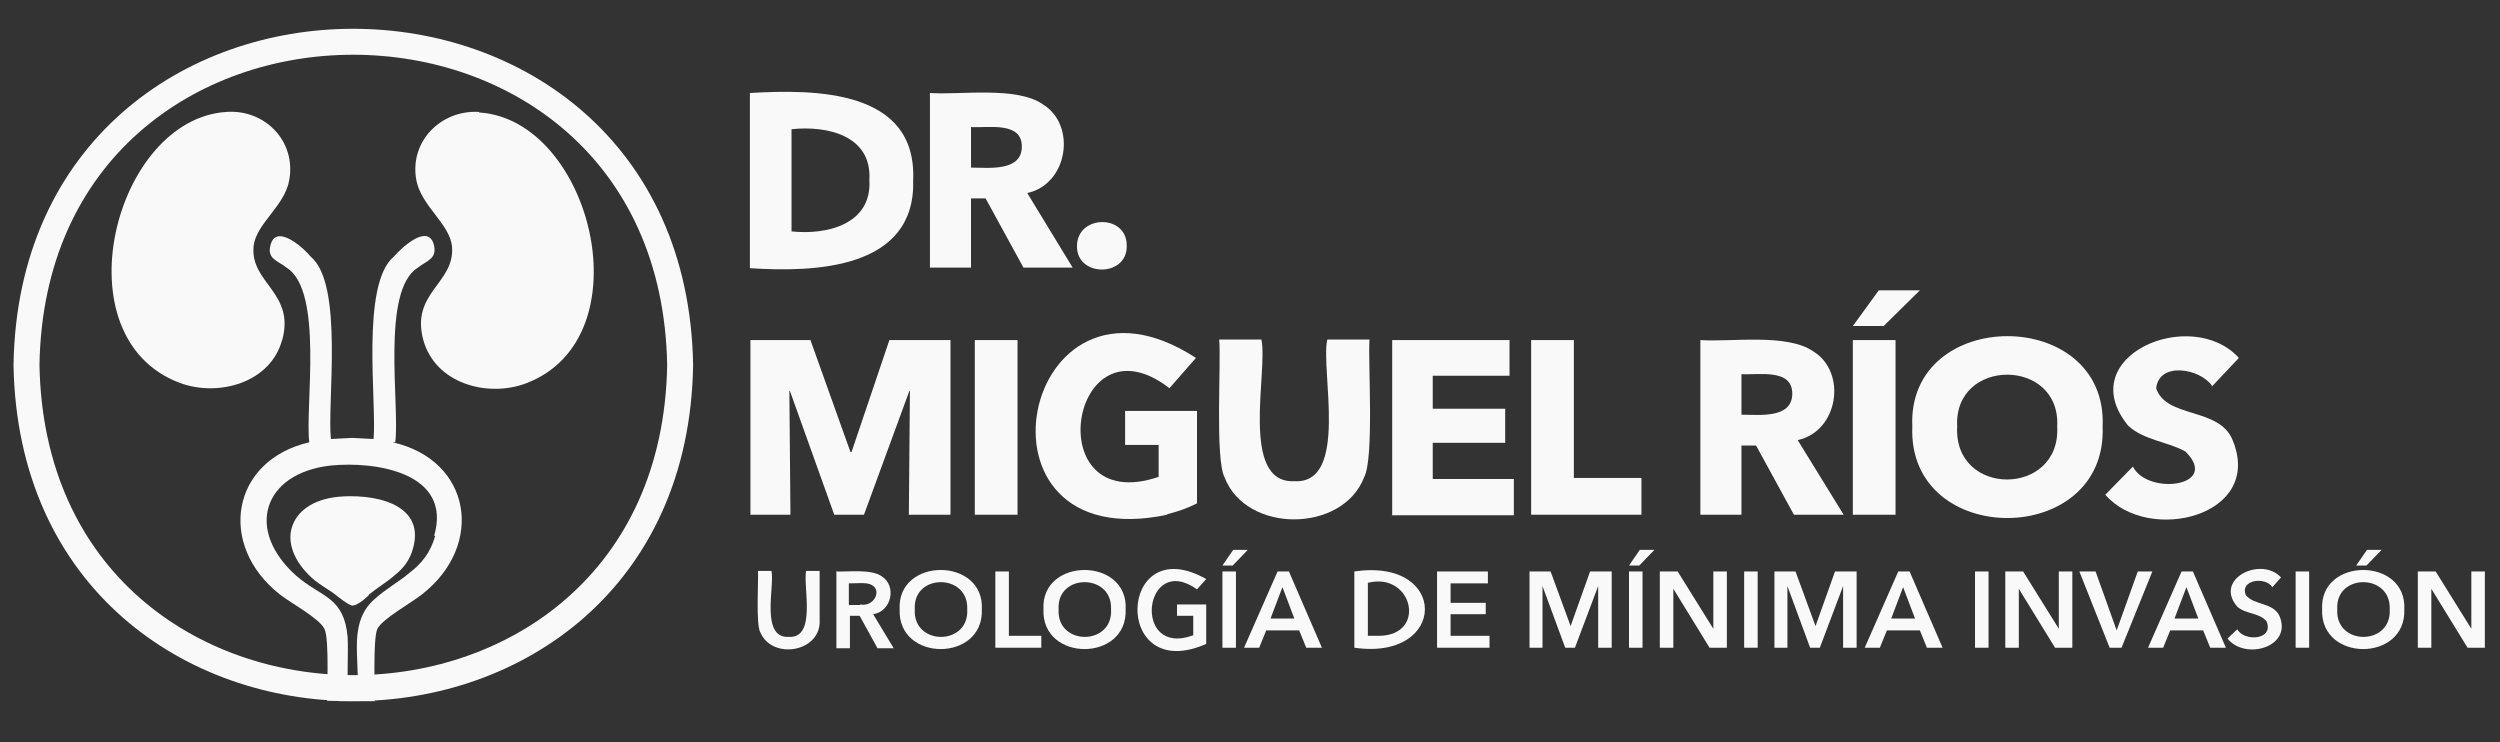 <svg xmlns="http://www.w3.org/2000/svg" id="Capa_1" viewBox="0 0 462.4 137.3"><rect x="0" y="0" width="462.4" height="137.3" fill="#333333" stroke="none"/><defs><style>      .st0 {        fill: none;        stroke: #f9f9f9;        stroke-miterlimit: 10;        stroke-width: 4.8px;      }      .st1 {        fill: #f9f9f9;      }    </style></defs><g id="Side_Logo_White"><g id="Texto"><path class="st1" d="M168.9,33.3c.5,16.5-18.2,17.1-30.2,16.3V17.2c12-.7,30.9-.7,30.2,16.1h0ZM160.8,33.3c.5-8.3-7.9-10.1-14.4-9.4v18.9c6.5.7,14.9-1.3,14.4-9.5Z"></path><path class="st1" d="M189.3,49.5l-7-12.8h-2.7v12.8h-7.6V17.2c5.6.4,16-1.3,20.9,2.1,6.3,3.9,4.6,14.8-2.9,16.4l8.4,13.8h-9.1ZM189,27.1c0-4.7-6.3-3.4-9.4-3.6v7.5c3.2,0,9.4.8,9.4-3.9h0Z"></path><path class="st1" d="M208.4,45.5c.1,5.8-9.3,5.8-9.2,0,0-5.8,9.3-6,9.2,0h0Z"></path><path class="st1" d="M168.1,95.2l.2-22.9h-.1l-8.4,22.9h-5.5l-8.2-22.9h-.1l.2,22.9h-7.4v-32.3h11.1l7.4,20.7h.2l7-20.7h11.3v32.3h-7.7Z"></path><path class="st1" d="M180.3,95.2v-32.3h7.9v32.3h-7.9Z"></path><path class="st1" d="M215.9,95.2c-38.7,8.2-27-50,5.3-29l-4.9,5.6c-18.4-14.2-24.4,24-2,16.4v-5.9h-6.2v-6.3h13.3v17.1c-1.6.8-3.4,1.5-5.5,2h0Z"></path><path class="st1" d="M252.3,88.3c-4,10.3-21.8,10.4-25.8,0-1.8-3.4-.6-21.5-1-25.5h7.8c1.3,5.6-4.1,26.7,6.1,26.2,10.2.6,4.8-20.7,6.1-26.2h7.8c-.3,4,.9,22-1,25.5h0Z"></path><path class="st1" d="M257.5,95.2v-32.3h21.7v6.6h-14.2v6.1h13.4v6.3h-13.4v6.7h15v6.7h-22.6Z"></path><path class="st1" d="M283.2,95.2v-32.3h7.9v25.5h12.5v6.8h-20.4Z"></path><path class="st1" d="M331.8,95.2l-7-12.8h-2.7v12.8h-7.6v-32.3c5.6.4,16-1.3,20.9,2.1,6.3,3.9,4.6,14.8-2.9,16.4l8.5,13.8h-9.1ZM331.5,72.8c0-4.7-6.3-3.4-9.4-3.6v7.5c3.2,0,9.4.8,9.4-3.9h0Z"></path><path class="st1" d="M348.4,60.3h-5.7l4.8-6.6h7.6l-6.7,6.6ZM342.7,95.2v-32.3h7.9v32.3h-7.9Z"></path><path class="st1" d="M388.9,78.9c.9,22.5-36.1,22.6-35.2,0-1-22.3,36.2-22.3,35.2,0ZM380.5,78.9c.7-12.8-19.2-12.8-18.5,0-.7,13.1,19.2,13,18.5,0h0Z"></path><path class="st1" d="M409.1,71.3c-2.2-3.1-9.7-4.5-10.3.5,1.8,5.6,11.6,3.5,14.1,9.5,6,14.2-15.6,19.4-23.5,10.2l5.1-5.2c2.7,5.4,16.3,3.7,9.7-2.8-3.2-1.8-7.8-2.1-10.6-4.8-10.4-12.8,11.7-22.2,20.5-12.5l-5,5.3h0Z"></path><path class="st1" d="M151.6,114.6c.4,6-8.8,7.6-11,2.3-.8-1.5-.3-9.5-.4-11.3h2.5c.6,2.8-2.1,12.5,3.2,12.2,5.2.3,2.6-9.4,3.2-12.2h2.5v9Z"></path><path class="st1" d="M154.6,105.7c2.3.1,6.5-.5,8.5.9,2.8,1.8,1.8,6.5-1.6,7l3.8,6.3h-3l-3.3-6h-1.8v6h-2.5v-14.1h0ZM159.1,111.8c2.8.6,4.5-3.4,1.2-3.9-.7-.1-2.5,0-3.3,0v4h2.1,0Z"></path><path class="st1" d="M166.4,112.7c-.5-9.7,15.7-9.7,15.2,0,.4,9.8-15.6,9.8-15.2,0ZM169.2,112.7c-.4,6.8,10.1,6.8,9.7,0,.3-6.7-10.1-6.7-9.7,0h0Z"></path><path class="st1" d="M184.1,105.7h2.5v11.9h6v2.2h-8.5v-14.1h0Z"></path><path class="st1" d="M193,112.7c-.5-9.7,15.7-9.7,15.2,0,.4,9.8-15.6,9.8-15.2,0ZM195.8,112.7c-.4,6.8,10.1,6.8,9.7,0,.3-6.7-10.1-6.7-9.7,0h0Z"></path><path class="st1" d="M223.1,119.1c-17.5,7.7-16.4-21.3,0-12l-1.7,1.9c-9.9-7-12.1,12.7-.7,8.5v-3.6h-3v-2.1h5.4v7.3h0Z"></path><path class="st1" d="M228.1,101.7h2.7l-2.8,2.9h-1.9l2-2.9ZM226.1,105.7h2.5v14.1h-2.5v-14.1Z"></path><path class="st1" d="M236.2,105.7h2.2l6.1,14.1h-2.9l-1.3-3.2h-6.1l-1.3,3.2h-2.8l6.2-14.1h0ZM239.4,114.4l-2.2-5.8-2.2,5.8h4.4Z"></path><path class="st1" d="M250.5,105.7c17.5-2.6,17.3,16.6,0,14.1v-14.1ZM255.1,117.6c8.9-.1,6.2-11.9-2.1-9.8v9.8h2.1Z"></path><path class="st1" d="M265.8,105.7h9.4v2.2h-6.9v3.6h6.5v2.1h-6.5v4h7.2v2.2h-9.7v-14.1h0Z"></path><path class="st1" d="M282.9,105.7h3.9l3.7,10.1h0l3.6-10.1h4v14.1h-2.5v-11.4h0l-4.3,11.4h-1.8l-4.2-11.4h0v11.4h-2.4v-14.1h0Z"></path><path class="st1" d="M303.3,101.7h2.7l-2.8,2.9h-1.9l2-2.9ZM301.3,105.7h2.5v14.1h-2.5v-14.1Z"></path><path class="st1" d="M307,105.7h3.3l6.6,10.6h0v-10.6h2.5v14.1h-3.2l-6.7-10.9h0v10.9h-2.5v-14.1h0Z"></path><path class="st1" d="M322.6,105.7h2.5v14.1h-2.5v-14.1Z"></path><path class="st1" d="M328.2,105.7h3.9l3.7,10.1h0l3.6-10.1h4v14.1h-2.5v-11.4h0l-4.3,11.4h-1.8l-4.2-11.4h0v11.4h-2.4v-14.1h0Z"></path><path class="st1" d="M351,105.7h2.2l6.1,14.1h-2.9l-1.3-3.2h-6.1l-1.3,3.2h-2.8l6.2-14.1h0ZM354.2,114.4l-2.2-5.8-2.2,5.8h4.4Z"></path><path class="st1" d="M365.3,105.7h2.5v14.1h-2.5v-14.1Z"></path><path class="st1" d="M370.9,105.7h3.3l6.6,10.6h0v-10.6h2.5v14.1h-3.2l-6.7-10.9h0v10.9h-2.5v-14.1h0Z"></path><path class="st1" d="M384.8,105.7h2.8l3.9,10.9h0l3.9-10.9h2.7l-5.7,14.1h-2.2l-5.6-14.1h0Z"></path><path class="st1" d="M403.4,105.7h2.2l6.1,14.1h-2.9l-1.3-3.2h-6.1l-1.3,3.2h-2.8l6.2-14.1h0ZM406.6,114.4l-2.2-5.8-2.2,5.8h4.4Z"></path><path class="st1" d="M420.3,108.6c-1.3-2-6.1-1.4-4.9,1.5,1.6,1.9,5,1.3,6.2,3.8,2.5,5.8-6.4,8.3-9.6,4.2l1.8-1.7c1.4,2.4,6.9,1.9,5.4-1.5-1.3-1.6-3.9-1.3-5.4-2.7-4.4-5.1,4.4-9.4,8.1-5.4l-1.6,1.8h0Z"></path><path class="st1" d="M424.6,105.7h2.5v14.1h-2.5v-14.1Z"></path><path class="st1" d="M429.5,112.7c-.5-9.7,15.7-9.7,15.2,0,.4,9.8-15.6,9.8-15.2,0ZM432.3,112.7c-.4,6.8,10.1,6.8,9.7,0,.3-6.7-10.1-6.7-9.7,0h0ZM437.8,101.7h2.7l-2.8,2.9h-1.9l2-2.9h0Z"></path><path class="st1" d="M447.2,105.7h3.3l6.6,10.6h0v-10.6h2.5v14.1h-3.2l-6.7-10.9h0v10.9h-2.5v-14.1h0Z"></path></g><g><path class="st1" d="M73.1,81.8c.9-6.5-2.7-28.1,4.2-32.3,1.6-1.3,3.7-1.6,2.9-4.4-1.2-3.8-6.1.9-7.4,2.4-6.1,5.2-3.1,26.9-3.7,33.7l-3.8-.2h-.3l-3.8.2c-.7-6.8,2.4-28.6-3.7-33.7-1.2-1.5-6.2-6.1-7.4-2.4-.9,2.8,1.3,3.1,2.9,4.4,6.9,4.3,3.4,25.8,4.2,32.3-14.5,3.4-17,19-5.5,28.1,2,1.6,7.3,4.4,8.3,6.4,1,1.9.4,13.1.5,13.3.3,0,1.7,0,2.6.1,0,0,0,0,0,0,0,0,.5,0,.9,0h0c.3,0,.7,0,.9,0h0s0,0,0,0c.2,0,.6,0,.9,0h0c.5,0,.9,0,.9,0h2.6c.1-.3-.4-11.5.5-13.4,1-1.9,6.3-4.8,8.3-6.4,11.6-9.1,9.1-24.8-5.5-28.1ZM80.5,99.1c-.9,3.2-2.6,5.2-4.7,6.8-2,1.7-4.4,3-6.5,4.9-2.7,2.3-3.3,5.5-3.3,8.8,0,3.4.5,6.9-.2,10h-1.5c0-1.9,0-3.9,0-5.9,0-2,.1-4,0-5.8-.3-3.7-1.5-5.6-3.2-7s-4-2.4-6.3-4.4c-4.7-4.2-6.3-8.9-5.1-12.8s5.2-6.9,11.5-7.6c4.1-.4,9.7-.1,13.9,1.8,4.2,1.9,6.9,5.4,5.2,11.2Z"></path><path class="st0" d="M4.9,67.5c1.4,79.7,119.6,79.7,120.9,0-1.4-79.7-119.6-79.7-120.9,0Z"></path><path class="st1" d="M88.6,20.7c-7.1-.4-12.9,5.5-11.6,12.6.9,4.8,6.2,8.1,6.6,12.3.6,6.8-7.7,8.5-5.3,17.3,2.2,8,11.8,10.7,19,8,22.2-8.4,12.1-48.8-8.7-50.1Z"></path><path class="st1" d="M52.2,62.9c2.4-8.8-5.9-10.5-5.3-17.3.4-4.2,5.8-7.5,6.6-12.3,1.3-7.2-4.5-13.1-11.6-12.6-20.8,1.3-31,41.7-8.7,50.1,7.2,2.7,16.9,0,19-8Z"></path><path class="st1" d="M68.2,110c1.6-1.3,3.3-2.3,4.8-3.6,1.5-1.2,2.8-2.7,3.4-5,1.2-4.3-.8-6.8-3.8-8.2-3.1-1.4-7.2-1.6-10.2-1.3-4.6.5-7.5,2.7-8.4,5.6-.9,2.8.3,6.3,3.7,9.4,1.7,1.5,3.3,2.2,4.6,3.3,0,0,2.2,1.8,2.9,1.8,1.1,0,3-1.9,3-1.9Z"></path></g></g></svg>